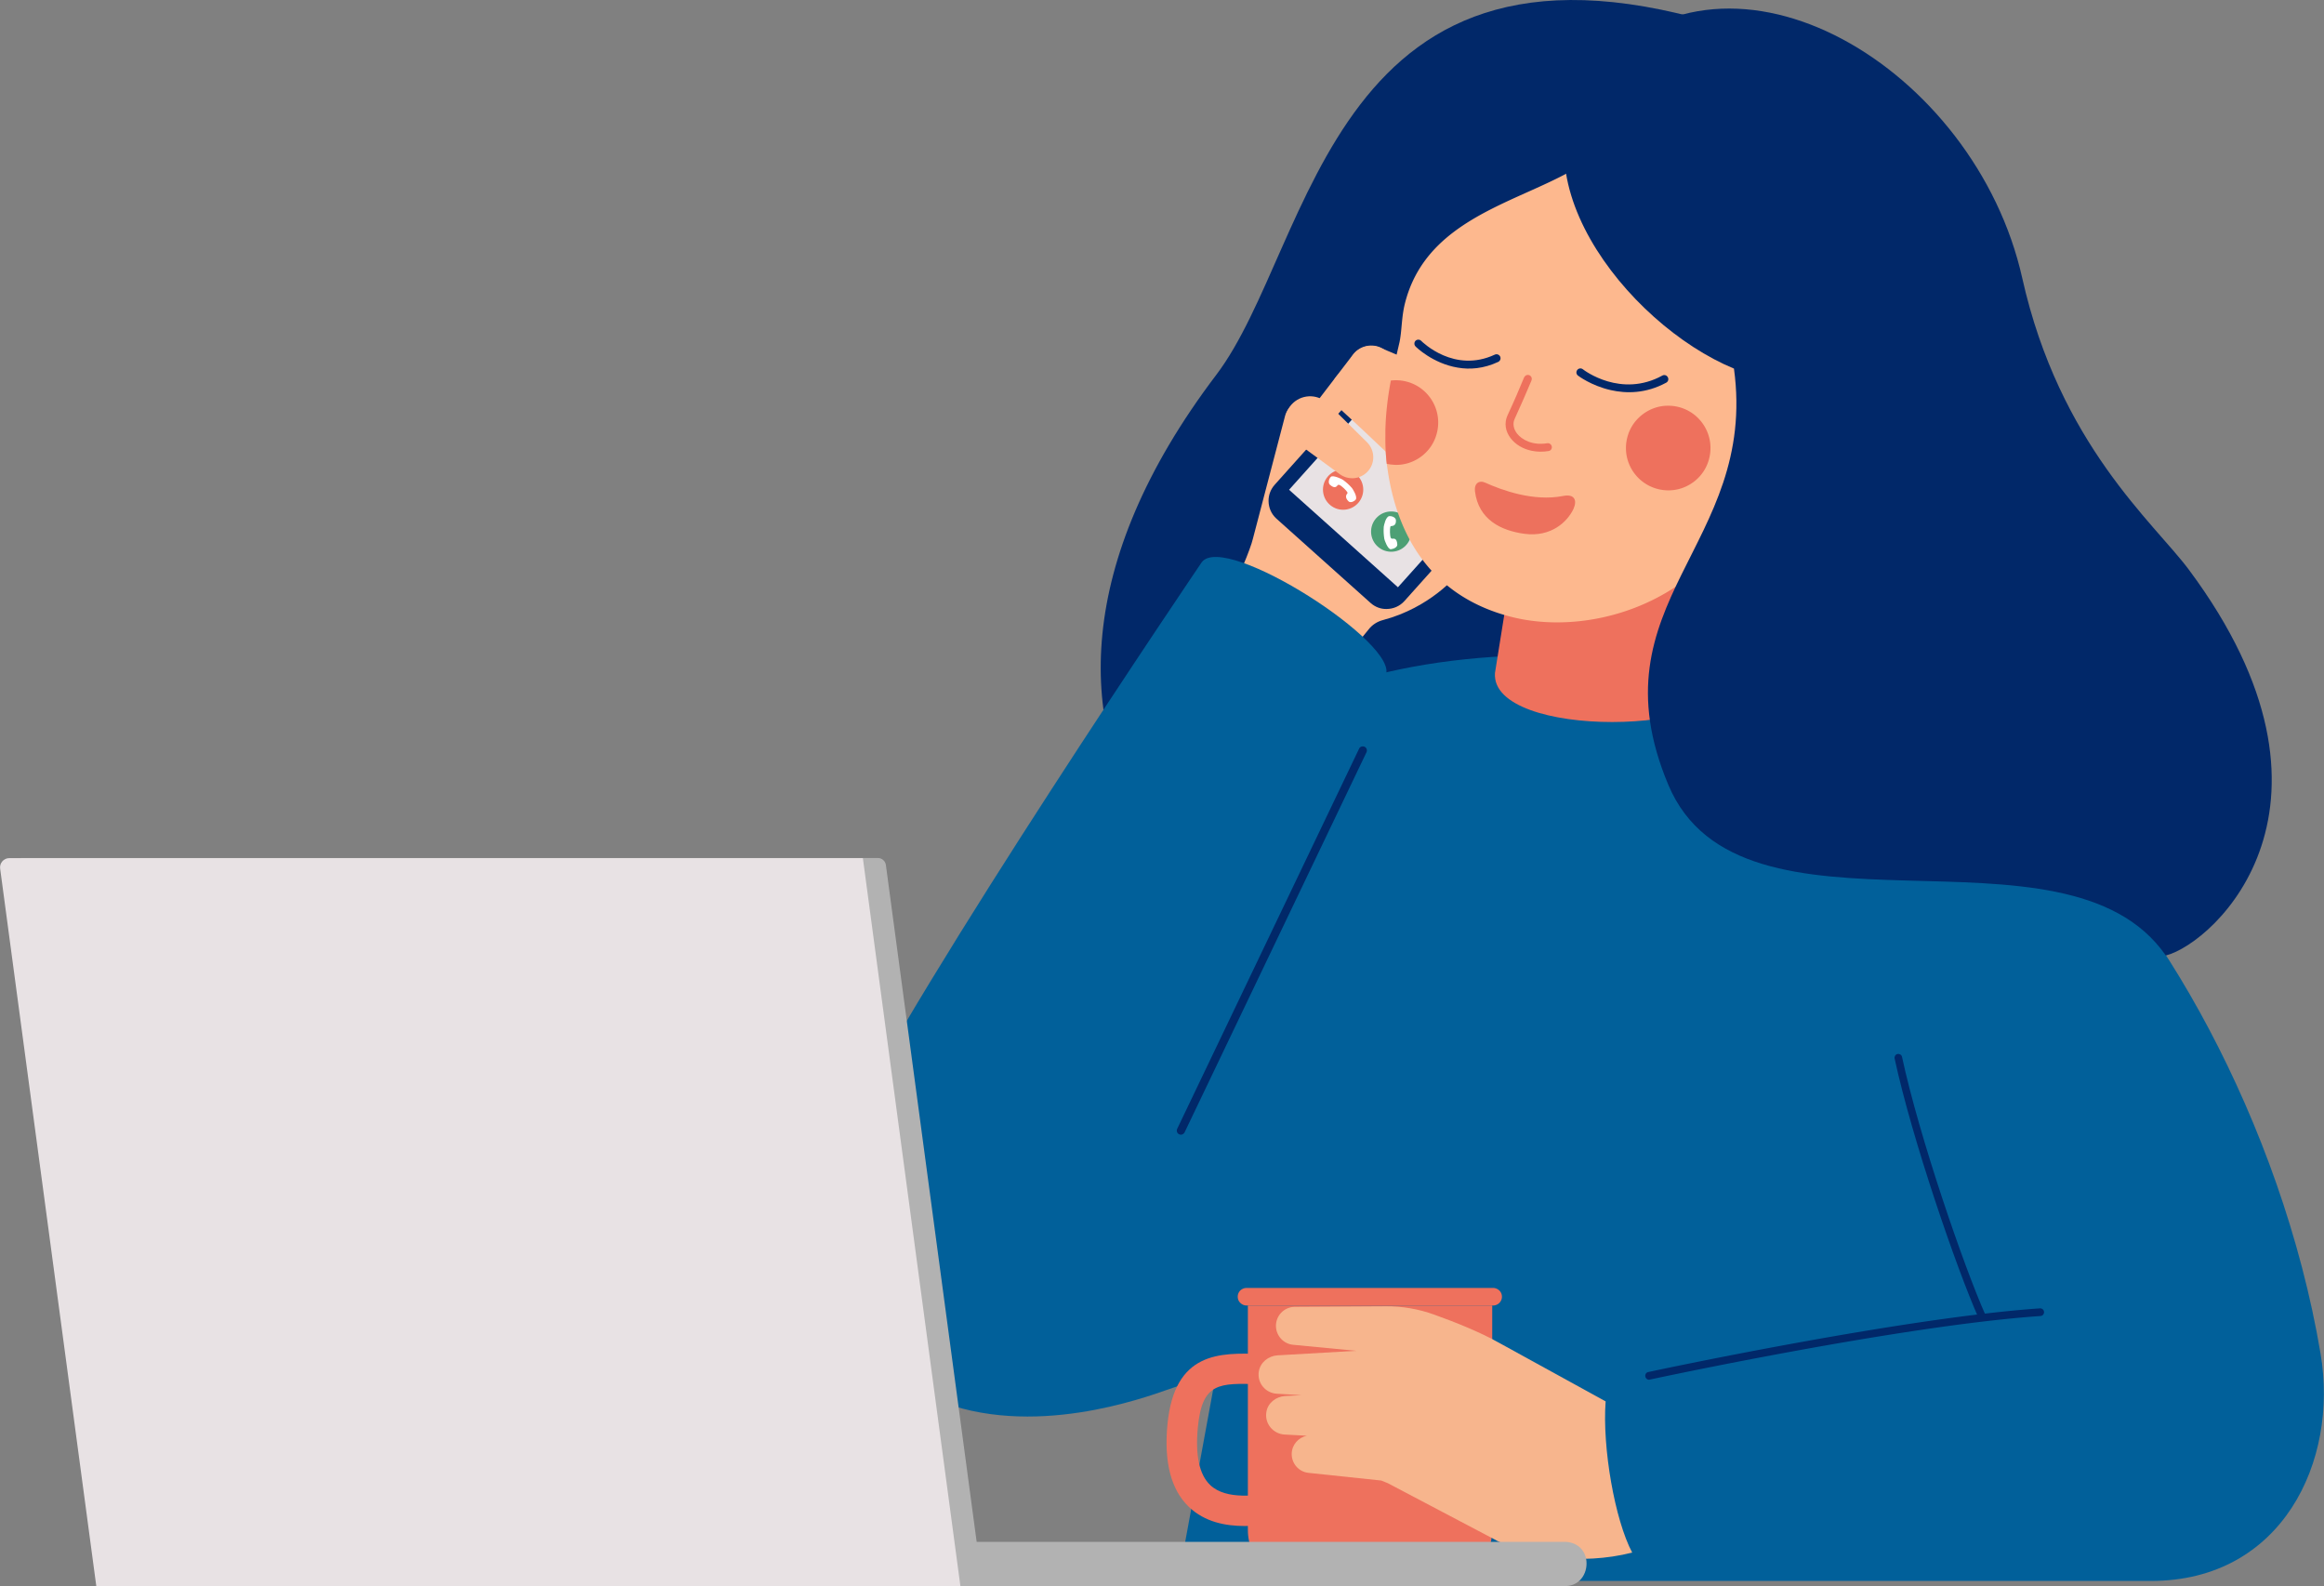 <svg xmlns="http://www.w3.org/2000/svg" viewBox="0 0 1696.8 1157.9"><rect x="0" y="0" width="1696.8" height="1157.9" fill="#808080" stroke="none"/><path d="M1264.7 20.9C971.1-73.9 959.7 179.2 888 273.7c-210.8 277.9 24.5 463.2 152.7 430.4 167.3-42.8 157-111.1 243.4-169.1 92.9-62.4 75.7-483.4-19.4-514.1z" fill="#012869"/><g fill="#01609a"><path d="M1694.3 988.3c-28.5-169.4-121.1-329.8-201.9-396.6-147.1-121.7-455-154.9-589.3-53-74 56.2-136.4 130.3-190.3 232.2l187.5 164.3-40.2 219h710.5c95.4 0 137-87.1 123.7-165.9z"/><path d="M656.5 1007.3c-66.9-46.6-84.9-132.8-15.5-215l225.7-160c48.2-42.8 121.9-38.5 164.7 9.7s47.2 255.6-.9 298.4c0 0-94.4 46.3-187.5 77.4-30.8 10.2-119.8 36-186.5-10.5z"/></g><path d="M1283.8 274.6l-16.7 218.3c-2.4 45-178.9 46.8-175.6-1.5l20.2-126.3 172.1-90.5z" fill="#ee715d"/><path d="M1072.2 397.3c-4.1-10.1-15.7-14.2-25.1-9.5 6-19.9-.8-42.2-18.6-55-15.8-11.4-36.1-12.2-52.3-3.8l38.2-49.9c5.6-7.3 4.2-17.8-3.1-23.4s-17.8-4.2-23.4 3.1l-26.4 34.5c-.6-.3-1.3-.6-2-.9-9.5-3.1-19.4 2.7-21.5 12.2l-23.2 88.6c-1.7 7.5-11.6 31.3-16.1 37.5-15.3 21.3 72.4 64.9 82.2 51.4l18.3-22.5c2.6-3.4 6.3-5.8 10.5-6.9 34.5-9.1 53.5-32.3 53.5-32.3 8.4-4.2 12.6-14.3 9-23.1z" fill="#fdb88e"/><path d="M1000.8 440.3L932 378.7c-3.8-3.4-5.7-8-5.8-12.8-.1-4.2 1.4-8.5 4.4-11.9l126.2-141c3.4-3.8 8.1-5.7 12.8-5.8 4.2-.1 8.5 1.4 11.8 4.4l68.8 61.6c3.3 3 5.2 6.9 5.7 11 .6 4.8-.9 9.8-4.3 13.6l-126.2 141c-3.5 3.9-8.3 5.8-13.1 5.8-4.1.1-8.2-1.4-11.5-4.3z" fill="#012869"/><path d="M1063.056 221.477l79.481 71.18-121.879 136.093-79.481-71.18z" fill="#e8e2e4"/><circle transform="matrix(.995 -.104 .104 .995 -31.89 104.187)" cx="980.3" cy="357" r="14.7" fill="#ee715d"/><path d="M987.1 356.3c-2-2.3-4-4.1-6.6-6-.7-.5-7.4-3.8-8.9-2.1h0c-1.5 1.7-2 4.4-.6 5.7 3.5 3.1 4.8 1.4 5.7.3.3-.3.8-.3 1.2-.2 1.8.8 5.1 4 5.9 5.5.1.3.1.6-.1.8-1.2 1.3-1.6 3.4 1 5.8 1.2 1.1 3.8.2 5.1-1.3 1.6-2-2.2-7.9-2.7-8.5z" fill="#fff"/><circle transform="matrix(.032 -1 1 .032 594.449 1391.465)" cx="1015.8" cy="388.8" r="14.7" fill="#4da075"/><path d="M1020.2 397.5c-.3-4.7-2.4-4.3-3.8-4.2-.4 0-.8-.3-1-.7-.7-1.8-.7-6.4-.3-8 .1-.3.3-.5.6-.5 1.8-.1 3.7-.8 3.5-4.3-.1-1.7-2.3-3.1-4.8-3-2.7.3-4 7-4.1 7.8-.2 3.1-.1 5.5.4 8.8.1.8 2.5 7.7 4.8 7.6h0c2.5-.3 4.8-1.7 4.7-3.5z" fill="#fff"/><g fill="#fdb88e"><path d="M1041.5 302.8c-2.2 0-4.4-.4-6.5-1.3l-40.3-17c-8.5-3.6-12.5-13.4-8.9-21.8 3.6-8.5 13.4-12.4 21.8-8.9l40.3 17c8.5 3.6 12.5 13.4 8.9 21.8-2.6 6.4-8.8 10.2-15.3 10.2zm-72-8.2l28.6 28.3c6 6 6.1 15.7.1 21.7-5.4 5.5-13.9 6-20 1.6l-32.5-23.8c-8.2-6-9.9-17.5-3.9-25.6 6-8.2 17.5-9.9 25.6-3.9.8.4 1.5 1.1 2.1 1.7z"/><path d="M1001.5 274.6l14.9 17.7a723.14 723.14 0 0 0 15.1 17.5c5.1 5.8 4.6 14.7-1.2 19.8-5.5 4.9-13.8 4.6-19.1-.4l-16.8-15.9-17-15.7a16.64 16.64 0 1 1 22.7-24.5c.4.5.9 1 1.4 1.5z"/></g><path d="M615.2 830c56.3-116 262.2-419.5 262.2-419.5 16.7-22.7 146.4 60.6 134.1 83l-174 386.8c-128.3 93.8-242.4-8.9-222.3-50.3z" fill="#01609a"/><path d="M1011.5 314.2v3.9a159.79 159.79 0 0 0 1 20.5l.8 5.5c7.9 52.4 35.9 92.7 90.7 106.4 73 18.2 185.8-26.3 187.9-158.6 1.5-97-105.9-294.1-103.6-230 3.1 88.2-138.6 65.3-162.5 159.5-2.6 10.3-2.2 19.9-4 28.5l-2.1 9c-.2.8-.4 1.8-.7 2.8-1.1 4.6-2.3 10.1-3.5 16.2-2 10.4-3.7 22.9-4 36.3z" fill="#fdb88e"/><path d="M1188.9 316.8c-7 20.2 7.7 41 29.1 41.2 13 .1 24.9-8.3 29.1-20.6 7-20.2-7.7-41.1-29.1-41.2-12.9-.1-24.9 8.4-29.1 20.6zm-177.4-2.6v3.9a159.79 159.79 0 0 0 1 20.5c2.1.5 4.4.7 6.7.8 13 .1 24.9-8.3 29.1-20.6 7-20.2-7.7-41.1-29.1-41.2-1.3 0-2.5.1-3.7.2-2 10.5-3.7 23-4 36.4z" fill="#ee715d"/><path d="M1064.4 268.4c-18.4-3-30.8-15.3-30.9-15.5-1.1-1.1-1.1-3 0-4.1s3-1.1 4.1 0c1 1 24.2 23.9 53.8 10.1 1.5-.7 3.2 0 3.9 1.4.7 1.5 0 3.2-1.4 3.9-10.7 5-20.8 5.7-29.5 4.2zm111.6 16.4c-14.2-3.2-23.8-10.5-23.9-10.6-1.3-1-1.5-2.8-.5-4.1s2.8-1.5 4.1-.5c1.1.9 27.9 21.1 58 4.6 1.4-.8 3.2-.3 4 1.2.8 1.4.3 3.2-1.2 4-14.8 8-29.1 8-40.5 5.4z" fill="#012869"/><path d="M1118.3 329.1c-6.3-1.3-11.7-4.5-15.3-9.1-4-5.2-4.8-11.2-2.4-16.6 4.7-10.1 8.8-19.6 12.1-27.7 1.9-3.9 7.1-1.5 5.3 2.5-3.4 8.1-7.5 17.5-12.1 27.6-1.6 3.4-.9 7.3 1.7 10.7 3.4 4.4 11.2 8.9 22 7.1 1.6-.3 3.1.8 3.4 2.4s-.8 3.1-2.4 3.3c-4.2.7-8.4.6-12.3-.2z" fill="#ee715d"/><path d="M1141.2 362.1c-21.4 4.2-44.4-4.1-57-9.8-4.2-1.9-8 .6-7.3 6.4 2.6 20.8 19.2 28.7 36 31 20 2.7 31.7-9.2 35.9-18.1 2.8-6.2 1-11.2-7.6-9.5z" fill="#ed715d"/><g fill="#ee715d"><path d="M908.8 1114.1c-14.1 0-29.1-2.9-40.6-13.8-13.2-12.5-18.5-32.9-15.8-60.6 5.2-53.1 38.4-52.1 67.6-51.2 6.2.2 12.7.4 19.2.2l.8 22.1c-7.2.3-14 0-20.6-.2-29.4-.9-41.6-1.3-44.8 31.2-2 20.6 1 34.8 9 42.4 11.8 11.2 34.4 7.6 49.3 5.3 3.6-.6 6.7-1.1 9.4-1.3l2 22.1c-2 .2-4.8.6-8 1.1-7.7 1.2-17.4 2.7-27.5 2.7z"/><path d="M1052.1 1154.5H948.5c-9.9 0-18.8-3.8-25.5-10-7.3-6.8-11.9-16.6-11.9-27.4v-164h178.4v164c0 10.3-4.2 19.7-11 26.5-6.7 6.7-16 10.9-26.4 10.9z"/><path d="M1090.2 940.3H910.1c-1.7 0-3.3.7-4.5 1.8a6.42 6.42 0 0 0-1.9 4.6h0c0 1.8.7 3.4 1.9 4.5 1.2 1.2 2.8 1.9 4.5 1.9h180.1c1.6 0 3-.6 4.1-1.5 1.4-1.2 2.3-2.9 2.3-4.9h0c0-1.5-.5-2.9-1.4-4-1.2-1.4-3-2.4-5-2.4z"/></g><g fill="#012869"><path d="M1598.2 416c127.6 171.5 19.1 272.3-16.9 281.6-73.6-106.2-310.3 1.8-363.3-124.8-55.9-133.4 65.7-174.2 48-303.7-78.8-32.5-167.6-146.4-100.1-219.8 98.2-106.7 276.3.2 310.6 153.8 27.2 121.4 96.2 178.6 121.7 212.9zm-151 548.1c.4 0 .8-.1 1.1-.2 1.4-.6 2-2.3 1.4-3.7-15.9-35.6-48.5-130.5-61-188.6-.3-1.5-1.8-2.4-3.3-2.1s-2.4 1.8-2.1 3.3c12.6 58.5 45.4 153.9 61.4 189.7.4 1 1.4 1.6 2.5 1.6z"/><path d="M1204 1007.3c.2 0 .4 0 .6-.1 1.8-.4 183.7-39.5 285.2-46.4 1.5-.1 2.7-1.4 2.6-3-.1-1.5-1.4-2.7-3-2.6-101.9 7-284.2 46.1-286 46.5-1.5.3-2.4 1.8-2.1 3.3.3 1.4 1.5 2.3 2.7 2.3zM862.2 828.4a3.08 3.08 0 0 1-1.3-.3c-1.5-.7-2.1-2.5-1.4-4l132.8-277.5c.7-1.5 2.5-2.1 4-1.4s2.1 2.5 1.4 4L864.9 826.7c-.5 1-1.6 1.7-2.7 1.7z"/></g><path d="M932.1 1017.5l18.1 1.1-11.9.6c-6.7.4-12.7 5.1-13.7 11.7-1.4 8.6 5.1 15.9 13.1 16.4l16.5.9c-6.2 1.2-11 6.6-11.1 13.2-.1 7.2 5.3 13.2 12.3 13.9l53.1 5.6 4.7 1.9 75.2 39.6c25 14.4 65.4 20.7 103.3 11.1-12.7-23.9-21.9-76.6-19.4-110.4l-77.7-42.7c-14.1-8-33.4-15.6-47.4-20.6-11.3-4.1-23.3-6.2-35.3-6.1l-66.8.4c-7.6.2-13.7 6.5-13.5 14.2.2 7.1 5.7 12.9 12.6 13.5l45.9 4.4-57.3 3.3c-6.7.4-12.6 5.1-13.7 11.7-1.4 8.6 5 15.8 13 16.3z" fill="#f7b58d"/><path d="M717.4 1157.9H86.5L15.2 626.4H641c2.9 0 5.4 2.2 5.8 5.1l70.6 526.4z" fill="#b2b2b2"/><path d="M701.2 1157.9H70.3L.1 634.1c-.5-4 2.6-7.6 6.7-7.6H630l71.2 531.4z" fill="#e8e2e4"/><path d="M1141.2 1157.9H708.3c-3.4 0-5.6-32.2-5.6-32.2h440.9c9.3.7 14.1 7.2 14.7 14.2.8 9-5.2 18.9-17.1 18z" fill="#b2b2b2"/></svg>